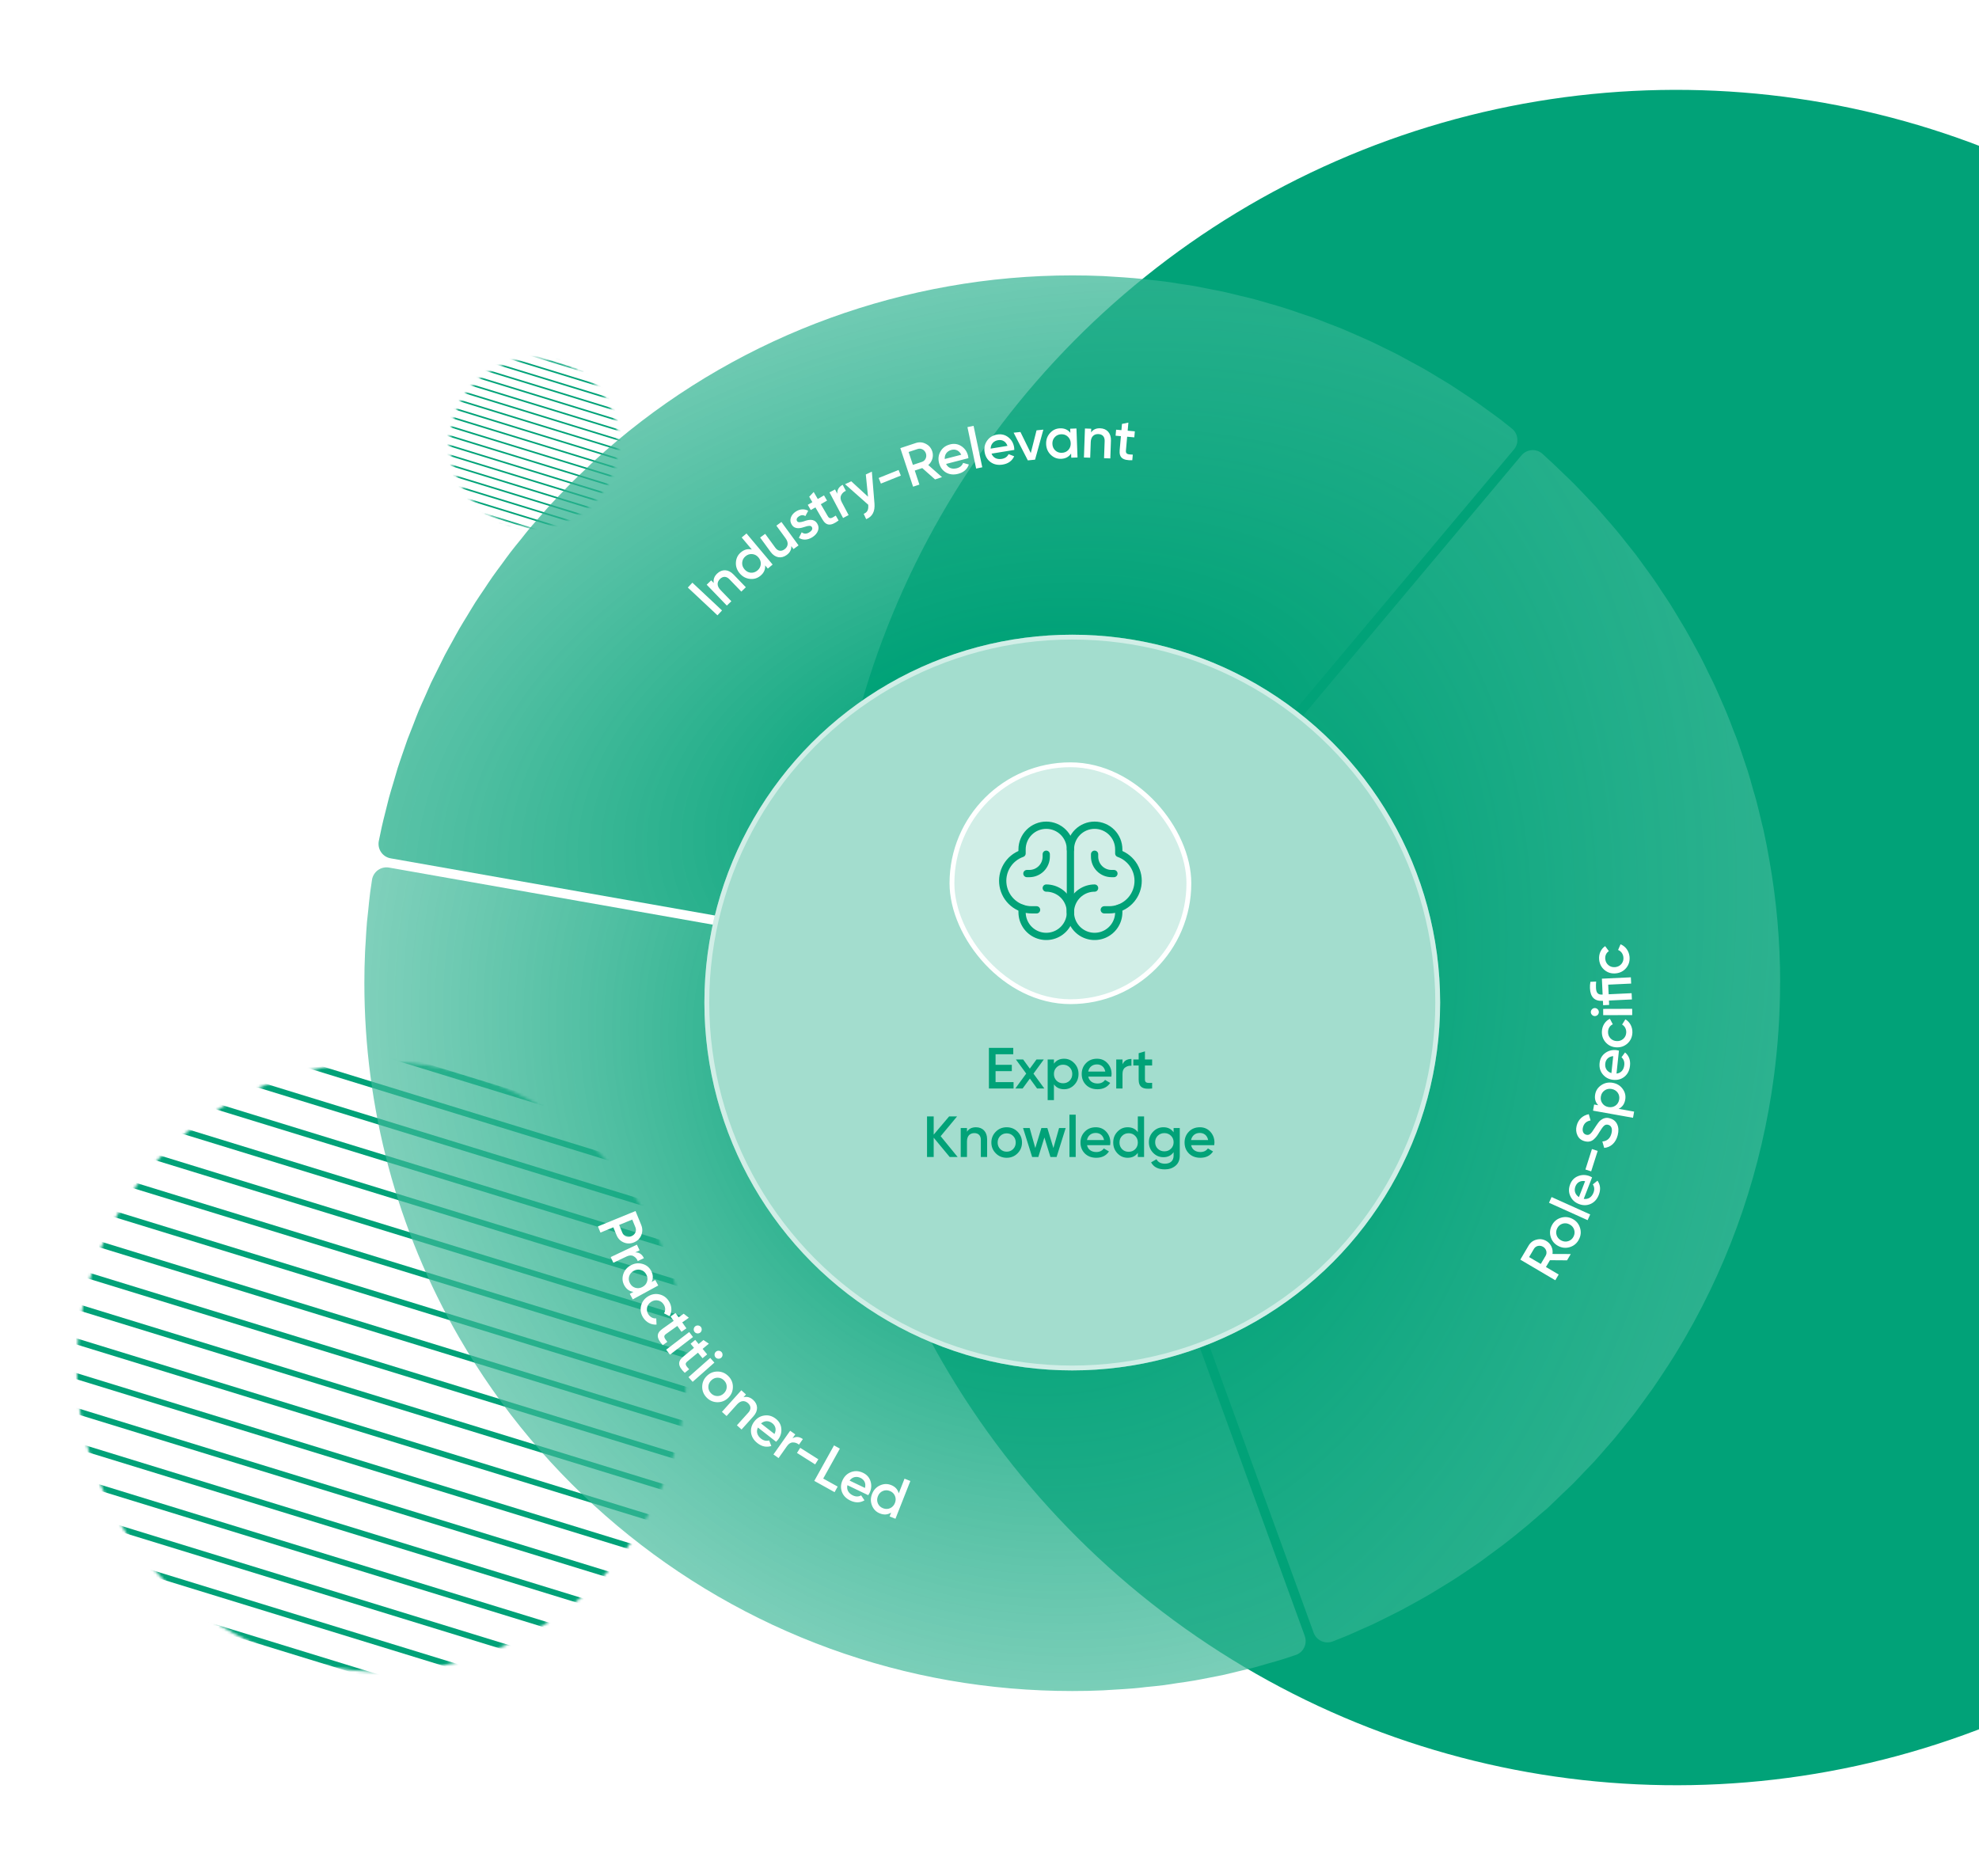 <?xml version="1.0" encoding="UTF-8"?> <svg xmlns="http://www.w3.org/2000/svg" width="693" height="657" viewBox="0 0 693 657" fill="none"><g clip-path="url(#clip0_3116_12687)"><mask id="mask0_3116_12687" style="mask-type:alpha" maskUnits="userSpaceOnUse" x="157" y="125" width="60" height="60"><circle cx="29.548" cy="29.548" r="29.263" transform="matrix(0.956 0.294 0.294 -0.956 150.094 174.686)" fill="#D9D9D9" stroke="#01A278" stroke-width="0.57"></circle></mask><g mask="url(#mask0_3116_12687)"><line y1="-0.285" x2="71.878" y2="-0.285" transform="matrix(0.956 0.294 0.294 -0.956 143.312 174.979)" stroke="#01A278" stroke-width="0.57"></line><line y1="-0.285" x2="71.878" y2="-0.285" transform="matrix(0.956 0.294 0.294 -0.956 143.789 173.439)" stroke="#01A278" stroke-width="0.57"></line><line y1="-0.285" x2="71.878" y2="-0.285" transform="matrix(0.956 0.294 0.294 -0.956 144.258 171.896)" stroke="#01A278" stroke-width="0.57"></line><line y1="-0.285" x2="71.878" y2="-0.285" transform="matrix(0.956 0.294 0.294 -0.956 145.203 168.822)" stroke="#01A278" stroke-width="0.57"></line><line y1="-0.285" x2="71.878" y2="-0.285" transform="matrix(0.956 0.294 0.294 -0.956 146.156 165.744)" stroke="#01A278" stroke-width="0.57"></line><line y1="-0.285" x2="71.878" y2="-0.285" transform="matrix(0.956 0.294 0.294 -0.956 147.102 162.662)" stroke="#01A278" stroke-width="0.57"></line><line y1="-0.285" x2="71.878" y2="-0.285" transform="matrix(0.956 0.294 0.294 -0.956 148.047 159.588)" stroke="#01A278" stroke-width="0.57"></line><line y1="-0.285" x2="71.878" y2="-0.285" transform="matrix(0.956 0.294 0.294 -0.956 148.992 156.51)" stroke="#01A278" stroke-width="0.57"></line><line y1="-0.285" x2="71.878" y2="-0.285" transform="matrix(0.956 0.294 0.294 -0.956 149.938 153.432)" stroke="#01A278" stroke-width="0.57"></line><line y1="-0.285" x2="71.878" y2="-0.285" transform="matrix(0.956 0.294 0.294 -0.956 150.883 150.354)" stroke="#01A278" stroke-width="0.57"></line><line y1="-0.285" x2="71.878" y2="-0.285" transform="matrix(0.956 0.294 0.294 -0.956 151.828 147.275)" stroke="#01A278" stroke-width="0.57"></line><line y1="-0.285" x2="71.878" y2="-0.285" transform="matrix(0.956 0.294 0.294 -0.956 152.773 144.197)" stroke="#01A278" stroke-width="0.57"></line><line y1="-0.285" x2="71.878" y2="-0.285" transform="matrix(0.956 0.294 0.294 -0.956 153.719 141.119)" stroke="#01A278" stroke-width="0.57"></line><line y1="-0.285" x2="71.878" y2="-0.285" transform="matrix(0.956 0.294 0.294 -0.956 154.664 138.041)" stroke="#01A278" stroke-width="0.57"></line><line y1="-0.285" x2="71.878" y2="-0.285" transform="matrix(0.956 0.294 0.294 -0.956 155.609 134.963)" stroke="#01A278" stroke-width="0.57"></line><line y1="-0.285" x2="71.878" y2="-0.285" transform="matrix(0.956 0.294 0.294 -0.956 156.555 131.885)" stroke="#01A278" stroke-width="0.57"></line><line y1="-0.285" x2="71.878" y2="-0.285" transform="matrix(0.956 0.294 0.294 -0.956 157.5 128.807)" stroke="#01A278" stroke-width="0.57"></line><line y1="-0.285" x2="71.878" y2="-0.285" transform="matrix(0.956 0.294 0.294 -0.956 158.445 125.729)" stroke="#01A278" stroke-width="0.57"></line><line y1="-0.285" x2="71.878" y2="-0.285" transform="matrix(0.956 0.294 0.294 -0.956 159.391 122.65)" stroke="#01A278" stroke-width="0.57"></line><line y1="-0.285" x2="71.878" y2="-0.285" transform="matrix(0.956 0.294 0.294 -0.956 160.336 119.572)" stroke="#01A278" stroke-width="0.57"></line><line y1="-0.285" x2="71.878" y2="-0.285" transform="matrix(0.956 0.294 0.294 -0.956 161.281 116.49)" stroke="#01A278" stroke-width="0.57"></line><line y1="-0.285" x2="71.878" y2="-0.285" transform="matrix(0.956 0.294 0.294 -0.956 161.758 114.951)" stroke="#01A278" stroke-width="0.57"></line><line y1="-0.285" x2="71.878" y2="-0.285" transform="matrix(0.956 0.294 0.294 -0.956 162.227 113.416)" stroke="#01A278" stroke-width="0.57"></line><line y1="-0.285" x2="71.878" y2="-0.285" transform="matrix(0.956 0.294 0.294 -0.956 162.703 111.877)" stroke="#01A278" stroke-width="0.57"></line><line y1="-0.285" x2="71.878" y2="-0.285" transform="matrix(0.956 0.294 0.294 -0.956 163.172 110.338)" stroke="#01A278" stroke-width="0.57"></line><line y1="-0.285" x2="71.878" y2="-0.285" transform="matrix(0.956 0.294 0.294 -0.956 163.648 108.799)" stroke="#01A278" stroke-width="0.57"></line><line y1="-0.285" x2="71.878" y2="-0.285" transform="matrix(0.956 0.294 0.294 -0.956 164.117 107.26)" stroke="#01A278" stroke-width="0.57"></line><line y1="-0.285" x2="71.878" y2="-0.285" transform="matrix(0.956 0.294 0.294 -0.956 164.594 105.721)" stroke="#01A278" stroke-width="0.57"></line></g><circle cx="586.966" cy="328.325" r="296.857" transform="rotate(6.361 586.966 328.325)" fill="#01A278"></circle><mask id="mask1_3116_12687" style="mask-type:alpha" maskUnits="userSpaceOnUse" x="26" y="371" width="215" height="215"><circle cx="106.749" cy="106.749" r="105.72" transform="matrix(0.956 0.294 0.294 -0.956 0.25 549.303)" fill="#D9D9D9" stroke="#01A278" stroke-width="2.06"></circle></mask><g mask="url(#mask1_3116_12687)"><line y1="-1.03" x2="259.674" y2="-1.03" transform="matrix(0.956 0.294 0.294 -0.956 -24.227 550.357)" stroke="#01A278" stroke-width="2.06"></line><line y1="-1.03" x2="259.674" y2="-1.03" transform="matrix(0.956 0.294 0.294 -0.956 -22.523 544.803)" stroke="#01A278" stroke-width="2.06"></line><line y1="-1.03" x2="259.674" y2="-1.03" transform="matrix(0.956 0.294 0.294 -0.956 -20.812 539.236)" stroke="#01A278" stroke-width="2.06"></line><line y1="-1.03" x2="259.674" y2="-1.03" transform="matrix(0.956 0.294 0.294 -0.956 -17.398 528.123)" stroke="#01A278" stroke-width="2.06"></line><line y1="-1.03" x2="259.674" y2="-1.03" transform="matrix(0.956 0.294 0.294 -0.956 -13.977 516.994)" stroke="#01A278" stroke-width="2.06"></line><line y1="-1.03" x2="259.674" y2="-1.03" transform="matrix(0.956 0.294 0.294 -0.956 -10.562 505.873)" stroke="#01A278" stroke-width="2.06"></line><line y1="-1.03" x2="259.674" y2="-1.03" transform="matrix(0.956 0.294 0.294 -0.956 -7.148 494.756)" stroke="#01A278" stroke-width="2.06"></line><line y1="-1.03" x2="259.674" y2="-1.03" transform="matrix(0.956 0.294 0.294 -0.956 -3.727 483.635)" stroke="#01A278" stroke-width="2.06"></line><line y1="-1.03" x2="259.674" y2="-1.03" transform="matrix(0.956 0.294 0.294 -0.956 -0.312 472.514)" stroke="#01A278" stroke-width="2.06"></line><line y1="-1.03" x2="259.674" y2="-1.03" transform="matrix(0.956 0.294 0.294 -0.956 3.102 461.396)" stroke="#01A278" stroke-width="2.06"></line><line y1="-1.03" x2="259.674" y2="-1.03" transform="matrix(0.956 0.294 0.294 -0.956 6.523 450.275)" stroke="#01A278" stroke-width="2.06"></line><line y1="-1.03" x2="259.674" y2="-1.03" transform="matrix(0.956 0.294 0.294 -0.956 9.938 439.158)" stroke="#01A278" stroke-width="2.06"></line><line y1="-1.03" x2="259.674" y2="-1.03" transform="matrix(0.956 0.294 0.294 -0.956 13.352 428.045)" stroke="#01A278" stroke-width="2.06"></line><line y1="-1.03" x2="259.674" y2="-1.03" transform="matrix(0.956 0.294 0.294 -0.956 16.766 416.912)" stroke="#01A278" stroke-width="2.06"></line><line y1="-1.03" x2="259.674" y2="-1.03" transform="matrix(0.956 0.294 0.294 -0.956 20.188 405.803)" stroke="#01A278" stroke-width="2.06"></line><line y1="-1.03" x2="259.674" y2="-1.03" transform="matrix(0.956 0.294 0.294 -0.956 23.602 394.678)" stroke="#01A278" stroke-width="2.06"></line><line y1="-1.03" x2="259.674" y2="-1.03" transform="matrix(0.956 0.294 0.294 -0.956 27.016 383.557)" stroke="#01A278" stroke-width="2.06"></line><line y1="-1.03" x2="259.674" y2="-1.03" transform="matrix(0.956 0.294 0.294 -0.956 30.43 372.439)" stroke="#01A278" stroke-width="2.06"></line><line y1="-1.03" x2="259.674" y2="-1.03" transform="matrix(0.956 0.294 0.294 -0.956 33.852 361.318)" stroke="#01A278" stroke-width="2.06"></line><line y1="-1.03" x2="259.674" y2="-1.03" transform="matrix(0.956 0.294 0.294 -0.956 37.266 350.189)" stroke="#01A278" stroke-width="2.06"></line><line y1="-1.03" x2="259.674" y2="-1.03" transform="matrix(0.956 0.294 0.294 -0.956 40.688 339.068)" stroke="#01A278" stroke-width="2.06"></line><line y1="-1.03" x2="259.674" y2="-1.03" transform="matrix(0.956 0.294 0.294 -0.956 42.391 333.506)" stroke="#01A278" stroke-width="2.06"></line><line y1="-1.03" x2="259.674" y2="-1.03" transform="matrix(0.956 0.294 0.294 -0.956 44.102 327.951)" stroke="#01A278" stroke-width="2.06"></line><line y1="-1.03" x2="259.674" y2="-1.03" transform="matrix(0.956 0.294 0.294 -0.956 45.812 322.389)" stroke="#01A278" stroke-width="2.06"></line><line y1="-1.03" x2="259.674" y2="-1.03" transform="matrix(0.956 0.294 0.294 -0.956 47.516 316.83)" stroke="#01A278" stroke-width="2.06"></line><line y1="-1.03" x2="259.674" y2="-1.03" transform="matrix(0.956 0.294 0.294 -0.956 49.219 311.275)" stroke="#01A278" stroke-width="2.06"></line><line y1="-1.03" x2="259.674" y2="-1.03" transform="matrix(0.956 0.294 0.294 -0.956 50.93 305.713)" stroke="#01A278" stroke-width="2.06"></line><line y1="-1.03" x2="259.674" y2="-1.03" transform="matrix(0.956 0.294 0.294 -0.956 52.641 300.158)" stroke="#01A278" stroke-width="2.06"></line></g><path d="M623.337 344.328C623.337 355.24 622.603 366.084 621.201 376.828C616.964 409.028 606.453 440.16 590.17 468.289C588.368 471.426 586.499 474.529 584.53 477.565C583.963 478.466 583.329 479.367 582.762 480.268C581.361 482.37 579.992 484.506 578.524 486.574C577.757 487.642 576.956 488.677 576.189 489.778C574.854 491.613 573.519 493.482 572.151 495.283C571.283 496.418 570.349 497.486 569.482 498.62C568.114 500.289 566.779 502.024 565.411 503.659C564.443 504.827 563.409 505.928 562.441 507.062C561.073 508.63 559.705 510.232 558.304 511.767C557.269 512.901 556.168 514.003 555.1 515.104C553.699 516.572 552.331 518.073 550.896 519.508C549.761 520.643 548.594 521.711 547.426 522.812C545.59 524.647 543.689 526.415 541.82 528.217C541.753 528.284 541.653 528.384 541.553 528.451C539.317 530.253 537.249 532.188 535.046 534.023C533.778 535.091 532.477 536.092 531.209 537.16C529.708 538.361 528.239 539.562 526.704 540.73C525.37 541.764 524.002 542.732 522.667 543.733C521.132 544.868 519.63 546.002 518.096 547.103C516.694 548.071 515.259 549.005 513.858 549.973C512.323 551.007 510.755 552.075 509.186 553.076C507.752 554.01 506.283 554.878 504.815 555.779C503.214 556.747 501.645 557.748 500.01 558.682C498.542 559.549 497.007 560.384 495.506 561.218C493.871 562.119 492.269 563.02 490.634 563.887C489.066 564.688 487.498 565.455 485.963 566.223C484.294 567.057 482.659 567.891 480.991 568.692C479.389 569.426 477.788 570.127 476.186 570.828C474.484 571.595 472.816 572.363 471.114 573.063C469.479 573.764 472.749 572.396 471.114 573.063L466.743 574.798C464.04 575.866 461.004 574.498 460.003 571.762L454.363 556.213L405.513 421.908L405.28 421.374L378.385 347.465C377.751 345.73 378.085 343.795 379.286 342.393L404.446 312.429L532.777 159.472C534.679 157.203 538.049 157.003 540.218 159.005L543.655 162.175C544.99 163.409 546.258 164.677 547.592 165.945C548.86 167.18 550.195 168.414 551.43 169.682C552.731 170.984 553.966 172.318 555.234 173.653C556.468 174.921 557.67 176.189 558.871 177.49C560.139 178.892 561.34 180.293 562.541 181.695C563.676 182.996 564.844 184.297 565.945 185.632C567.146 187.067 568.314 188.568 569.482 190.037C570.549 191.371 571.617 192.673 572.652 194.007C573.819 195.542 574.921 197.111 576.055 198.679C577.023 200.014 578.024 201.315 578.958 202.683C580.093 204.285 581.16 205.953 582.228 207.588C583.129 208.923 584.03 210.257 584.898 211.625C585.965 213.294 586.966 215.029 588.001 216.731C588.801 218.099 589.669 219.434 590.437 220.802C591.471 222.57 592.405 224.372 593.373 226.14C594.107 227.508 594.874 228.843 595.575 230.211C596.543 232.046 597.444 233.948 598.345 235.817C599.012 237.152 599.679 238.453 600.313 239.821C601.214 241.756 602.048 243.725 602.916 245.694C603.483 247.029 604.084 248.296 604.618 249.631C605.452 251.667 606.253 253.735 607.02 255.804C607.521 257.072 608.055 258.34 608.522 259.641C609.289 261.81 609.99 264.013 610.724 266.182C611.124 267.383 611.558 268.584 611.959 269.819C612.693 272.121 613.327 274.423 613.961 276.759C614.294 277.894 614.661 279.028 614.962 280.163C615.662 282.765 616.263 285.435 616.897 288.071C617.097 288.938 617.331 289.772 617.531 290.64C618.298 294.177 618.999 297.714 619.6 301.284C622.102 315.265 623.37 329.747 623.37 344.328H623.337Z" fill="url(#paint0_radial_3116_12687)" fill-opacity="0.9"></path><path data-figma-bg-blur-radius="63.8317" d="M529.408 150.065C531.677 151.867 532.01 155.204 530.142 157.406L456.099 245.63L376.718 340.26C375.55 341.662 373.681 342.329 371.879 342.029L136.805 300.586C133.935 300.086 132.066 297.316 132.667 294.447C132.967 292.878 133.301 291.343 133.635 289.809C134.002 288.107 134.436 286.405 134.869 284.703C135.303 282.901 135.737 281.133 136.204 279.364C136.671 277.629 137.205 275.961 137.706 274.259C138.206 272.524 138.707 270.756 139.24 269.021C139.774 267.352 140.375 265.65 140.942 263.982C141.543 262.28 142.11 260.579 142.711 258.877C143.345 257.208 144.012 255.54 144.679 253.872C145.313 252.203 145.947 250.535 146.615 248.9C147.315 247.231 148.083 245.563 148.817 243.928C149.518 242.326 150.218 240.691 150.952 239.09C151.753 237.455 152.588 235.82 153.388 234.185C154.156 232.616 154.923 231.048 155.724 229.48C156.558 227.878 157.493 226.277 158.36 224.675C159.194 223.14 160.028 221.605 160.896 220.104C161.83 218.502 162.798 216.934 163.766 215.365C164.667 213.897 165.534 212.396 166.468 210.928C167.469 209.359 168.537 207.824 169.572 206.289C170.539 204.855 171.44 203.42 172.441 202.018C173.509 200.483 174.677 198.949 175.811 197.414C176.779 196.079 177.747 194.711 178.781 193.376C179.982 191.808 181.217 190.306 182.451 188.805C183.453 187.537 184.454 186.236 185.521 184.968C186.823 183.433 188.191 181.898 189.525 180.396C190.56 179.228 191.561 178.027 192.629 176.859C194.063 175.291 195.565 173.789 197.033 172.255C198.068 171.187 199.035 170.086 200.103 169.051C201.738 167.416 203.44 165.815 205.141 164.213C206.076 163.345 206.977 162.411 207.911 161.544C210.58 159.108 213.283 156.705 216.086 154.369C260.565 117.031 317.156 96.443 375.483 96.443C379.087 96.443 382.724 96.51 386.327 96.677C387.562 96.744 388.797 96.844 390.031 96.91C392.4 97.077 394.769 97.177 397.138 97.411C398.607 97.511 400.075 97.711 401.543 97.878C403.645 98.112 405.747 98.312 407.849 98.579C409.451 98.779 411.019 99.046 412.621 99.313C414.59 99.613 416.558 99.88 418.494 100.214C420.129 100.514 421.764 100.848 423.365 101.182C425.267 101.549 427.169 101.882 429.038 102.316C430.706 102.683 432.341 103.117 434.01 103.517C435.812 103.951 437.647 104.351 439.482 104.852C441.15 105.286 442.785 105.82 444.454 106.287C446.222 106.787 448.024 107.288 449.759 107.855C451.428 108.356 453.096 108.956 454.731 109.523C456.466 110.091 458.201 110.658 459.936 111.259C461.571 111.859 463.206 112.527 464.841 113.161C466.543 113.828 468.245 114.428 469.913 115.129C471.548 115.797 473.15 116.531 474.785 117.231C476.42 117.965 478.088 118.666 479.757 119.434C481.358 120.168 482.927 120.969 484.495 121.736C486.13 122.537 487.765 123.304 489.4 124.138C490.968 124.973 492.503 125.84 494.038 126.674C495.64 127.542 497.241 128.376 498.81 129.277C500.344 130.145 501.846 131.079 503.381 132.013C504.916 132.947 506.484 133.848 508.019 134.816C509.521 135.784 510.955 136.751 512.457 137.752C513.958 138.753 515.493 139.721 516.995 140.789C518.43 141.79 519.864 142.858 521.299 143.892C522.767 144.96 524.269 146.028 525.704 147.129C524.336 146.028 527.105 148.196 525.704 147.129C525.704 147.129 527.506 148.564 529.408 150.065Z" fill="url(#paint1_radial_3116_12687)" fill-opacity="0.9"></path><path data-figma-bg-blur-radius="63.8317" d="M456.898 572.933C457.9 575.669 456.431 578.672 453.695 579.573C451.86 580.173 450.058 580.774 449.357 581.008C447.722 581.541 450.959 580.507 449.357 581.008C447.556 581.575 445.754 582.075 443.952 582.576C442.317 583.043 440.715 583.544 439.08 583.977C437.245 584.444 435.41 584.878 433.541 585.312C431.94 585.712 430.338 586.113 428.703 586.48C426.801 586.88 424.899 587.214 422.997 587.614C421.395 587.915 419.827 588.248 418.225 588.515C416.257 588.849 414.255 589.149 412.253 589.416C410.718 589.65 409.216 589.917 407.648 590.117C405.579 590.384 403.477 590.584 401.375 590.784C399.907 590.951 398.472 591.151 397.004 591.251C394.668 591.452 392.366 591.585 390.03 591.719C388.762 591.785 387.527 591.885 386.259 591.952C382.689 592.119 379.085 592.186 375.482 592.186C346.285 592.186 317.756 587.181 290.661 577.337C236.005 557.483 189.858 518.744 160.728 468.292C139.039 430.787 127.594 387.943 127.594 344.331C127.594 340.761 127.66 337.191 127.827 333.62C127.861 332.486 127.961 331.351 128.028 330.183C128.161 327.781 128.294 325.378 128.495 322.976C128.628 321.608 128.795 320.273 128.928 318.939C129.129 316.77 129.362 314.601 129.629 312.465C129.829 310.997 130.063 309.562 130.263 308.127C130.697 305.258 133.4 303.322 136.236 303.823L371.311 345.266C373.112 345.599 374.614 346.834 375.248 348.569L456.898 572.899V572.933Z" fill="url(#paint2_radial_3116_12687)" fill-opacity="0.9"></path><path d="M550.046 439.155L548.745 441.36L542.755 441.317L541.351 443.697L545.813 446.33L544.626 448.342L532.377 441.115L535.268 436.215C535.918 435.113 536.85 434.412 538.064 434.114C539.271 433.788 540.425 433.95 541.528 434.601C543.085 435.52 543.924 437.336 543.645 439.129L550.046 439.155ZM537.157 437.33L535.454 440.217L539.548 442.633L541.252 439.746C541.882 438.679 541.478 437.284 540.34 436.613C539.203 435.942 537.787 436.263 537.157 437.33ZM552.93 433.993C552.263 435.318 551.233 436.233 549.842 436.692C548.45 437.151 547.087 437.056 545.745 436.379C544.402 435.703 543.515 434.664 543.056 433.273C542.596 431.881 542.719 430.509 543.386 429.185C544.063 427.842 545.083 426.946 546.475 426.486C547.866 426.027 549.229 426.122 550.572 426.799C551.914 427.475 552.802 428.514 553.261 429.906C553.72 431.297 553.607 432.651 552.93 433.993ZM549.194 434.636C550.012 434.366 550.623 433.832 551.025 433.034C551.427 432.235 551.493 431.427 551.223 430.608C550.953 429.789 550.401 429.17 549.584 428.758C548.768 428.347 547.941 428.272 547.123 428.542C546.304 428.812 545.694 429.346 545.291 430.145C544.889 430.943 544.823 431.752 545.093 432.57C545.363 433.389 545.916 434.008 546.732 434.42C547.549 434.831 548.375 434.906 549.194 434.636ZM556.85 425.291L555.949 427.292L542.426 421.199L543.328 419.198L556.85 425.291ZM557.508 412.294L554.59 419.836C556.148 420.09 557.391 419.241 557.999 417.669C558.417 416.589 558.334 415.62 557.77 414.77L559.408 413.464C560.432 414.928 560.579 416.575 559.868 418.413C559.274 419.948 558.316 421.016 557.021 421.604C555.707 422.185 554.33 422.197 552.89 421.64C551.469 421.09 550.477 420.162 549.889 418.867C549.282 417.564 549.277 416.168 549.842 414.709C550.377 413.326 551.309 412.38 552.62 411.863C553.931 411.346 555.301 411.353 556.684 411.888C556.893 411.969 557.17 412.098 557.508 412.294ZM552.915 419.21L555.07 413.638C553.426 413.329 552.212 414.101 551.691 415.447C551.105 416.963 551.585 418.368 552.915 419.21ZM559.473 403.036L557.19 410.198L555.177 409.557L557.46 402.394L559.473 403.036ZM566.489 397.529C565.815 400.188 564.046 401.793 561.754 401.988L561.105 399.749C562.801 399.592 563.859 398.644 564.298 396.911C564.732 395.197 564.218 394.166 563.134 393.891C562.563 393.747 562.09 393.878 561.68 394.256C561.269 394.634 560.725 395.377 560.076 396.449C559.348 397.669 558.927 398.254 558.082 399.025C557.227 399.752 556.207 399.975 554.966 399.661C553.745 399.351 552.889 398.674 552.4 397.627C551.891 396.576 551.801 395.442 552.11 394.221C552.669 392.015 554.245 390.591 556.361 390.184L556.979 392.374C555.555 392.621 554.66 393.421 554.316 394.78C553.981 396.1 554.437 397.116 555.48 397.381C556.505 397.64 557.147 397.09 558.331 395.148C558.643 394.661 558.856 394.316 559.014 394.105C559.158 393.869 559.38 393.569 559.667 393.181C559.96 392.773 560.241 392.488 560.473 392.316C561.229 391.732 562.374 391.184 563.669 391.616C564.91 391.931 565.799 392.638 566.299 393.729C566.803 394.8 566.858 396.071 566.489 397.529ZM558.592 383.24C558.838 381.86 559.565 380.792 560.759 379.994C561.954 379.195 563.28 378.936 564.74 379.197C566.22 379.461 567.375 380.162 568.22 381.324C569.066 382.485 569.359 383.735 569.113 385.115C568.842 386.635 568.075 387.695 566.809 388.316L572.23 389.282L571.845 391.442L557.843 388.947L558.228 386.786L559.668 387.043C558.674 386.02 558.321 384.76 558.592 383.24ZM565.689 387.188C566.396 386.695 566.832 385.988 566.992 385.088C567.153 384.188 566.988 383.374 566.495 382.667C565.982 381.956 565.275 381.521 564.355 381.357C563.435 381.193 562.621 381.358 561.914 381.851C561.187 382.34 560.752 383.047 560.591 383.947C560.431 384.847 560.596 385.661 561.109 386.371C561.602 387.078 562.308 387.514 563.229 387.678C564.149 387.842 564.962 387.677 565.689 387.188ZM566.915 367.924L566.061 375.965C567.631 375.805 568.61 374.662 568.788 372.985C568.911 371.834 568.579 370.92 567.813 370.246L569.054 368.559C570.424 369.706 570.995 371.258 570.786 373.218C570.612 374.855 569.966 376.134 568.868 377.039C567.751 377.942 566.424 378.312 564.889 378.149C563.373 377.988 562.175 377.35 561.269 376.252C560.344 375.153 559.977 373.806 560.142 372.251C560.299 370.776 560.953 369.619 562.084 368.779C563.215 367.939 564.54 367.589 566.015 367.746C566.237 367.77 566.538 367.822 566.915 367.924ZM564.281 375.796L564.912 369.856C563.243 369.985 562.272 371.047 562.12 372.481C561.948 374.097 562.777 375.33 564.281 375.796ZM571.624 361.636C571.561 363.159 571 364.416 569.922 365.409C568.844 366.38 567.564 366.836 566.062 366.773C564.54 366.71 563.302 366.15 562.329 365.092C561.337 364.014 560.883 362.714 560.946 361.191C561.028 359.222 562.116 357.519 563.754 356.773L564.771 358.707C563.777 359.133 563.148 360.083 563.097 361.301C563.06 362.194 563.333 362.958 563.917 363.593C564.502 364.207 565.24 364.542 566.153 364.581C567.067 364.619 567.831 364.345 568.464 363.782C569.099 363.198 569.434 362.46 569.472 361.567C569.522 360.369 568.955 359.329 568.021 358.802L569.176 356.959C570.763 357.899 571.706 359.667 571.624 361.636ZM559.464 353.44C560.014 353.987 560.017 354.841 559.47 355.411C558.903 355.962 558.049 355.964 557.499 355.418C556.928 354.871 556.926 353.977 557.493 353.426C558.039 352.876 558.893 352.873 559.464 353.44ZM571.552 353.28L571.559 355.474L561.4 355.507L561.393 353.312L571.552 353.28ZM561.203 348.287L560.943 342.726L571.09 342.25L571.193 344.442L563.156 344.819L563.314 348.188L571.351 347.811L571.454 350.003L563.417 350.38L563.489 351.922L561.378 352.021L561.306 350.479L561.103 350.488C558.363 350.617 556.912 349.159 556.768 346.095C556.735 345.384 556.781 344.63 556.926 343.83L558.936 343.735C558.867 344.451 558.842 345.204 558.879 345.996C558.955 347.619 559.519 348.366 561 348.296L561.203 348.287ZM570.613 334.928C570.783 336.442 570.422 337.771 569.509 338.917C568.593 340.043 567.398 340.689 565.904 340.857C564.39 341.028 563.081 340.665 561.958 339.769C560.812 338.856 560.164 337.641 559.993 336.127C559.772 334.168 560.585 332.318 562.089 331.33L563.391 333.085C562.475 333.659 561.998 334.694 562.135 335.905C562.235 336.794 562.623 337.506 563.297 338.044C563.968 338.561 564.75 338.779 565.658 338.677C566.567 338.574 567.279 338.187 567.819 337.533C568.356 336.859 568.575 336.078 568.475 335.19C568.34 333.999 567.621 333.057 566.617 332.68L567.475 330.682C569.188 331.367 570.391 332.97 570.613 334.928Z" fill="white"></path><path d="M251.24 215.479L240.862 205.754L242.46 204.049L252.838 213.774L251.24 215.479ZM251.129 200.861C252.811 199.239 255.037 199.293 256.843 201.164L261.174 205.653L259.595 207.176L255.419 202.849C254.361 201.752 253.154 201.759 252.145 202.733C251.034 203.805 250.951 205.212 252.319 206.63L256.1 210.548L254.521 212.072L247.467 204.761L249.046 203.238L249.949 204.174C249.712 202.962 250.091 201.863 251.129 200.861ZM263.267 192.441L259.726 188.225L261.406 186.814L270.554 197.704L268.873 199.115L267.932 197.995C268.039 199.418 267.503 200.611 266.321 201.605C265.247 202.506 264.018 202.875 262.589 202.722C261.161 202.569 259.964 201.903 259.01 200.767C258.043 199.616 257.606 198.338 257.702 196.904C257.798 195.47 258.373 194.323 259.447 193.421C260.629 192.428 261.897 192.106 263.267 192.441ZM262.893 200.557C263.752 200.631 264.539 200.368 265.239 199.78C265.939 199.192 266.334 198.462 266.409 197.603C266.471 196.729 266.207 195.942 265.606 195.226C265.005 194.51 264.275 194.115 263.416 194.041C262.545 193.95 261.757 194.214 261.057 194.802C260.357 195.39 259.962 196.12 259.9 196.994C259.826 197.853 260.089 198.64 260.69 199.356C261.291 200.071 262.021 200.466 262.893 200.557ZM275.08 188.48L271.868 184.083L273.64 182.789L279.632 190.993L277.86 192.287L277.093 191.237C277.162 192.469 276.637 193.507 275.472 194.358C273.585 195.736 271.387 195.378 269.853 193.278L266.175 188.241L267.947 186.947L271.494 191.804C272.392 193.034 273.589 193.192 274.721 192.365C275.968 191.454 276.242 190.072 275.08 188.48ZM279.121 182.507C279.484 183.071 280.389 182.899 281.442 182.582C282.944 182.025 285.004 181.47 286.148 183.319C286.676 184.139 286.77 184.997 286.435 185.865C286.101 186.734 285.47 187.479 284.513 188.096C282.823 189.186 281.092 189.238 279.742 188.344L280.735 186.398C281.554 187.03 282.45 187.033 283.423 186.405C284.397 185.778 284.666 185.145 284.258 184.513C283.906 183.967 282.98 184.105 281.931 184.466C280.441 184.968 278.386 185.567 277.265 183.752C276.758 182.967 276.641 182.148 276.93 181.284C277.22 180.421 277.817 179.697 278.705 179.125C280.122 178.211 281.696 178.139 283.009 178.864L282.017 180.737C281.308 180.275 280.552 180.303 279.784 180.798C279.084 181.25 278.736 181.909 279.121 182.507ZM288.546 173.48L289.61 175.306L287.433 176.574L289.887 180.788C290.541 181.912 291.269 181.465 292.667 180.556L293.659 182.259C290.967 184.297 289.33 184.192 287.991 181.892L285.537 177.679L283.921 178.62L282.858 176.794L284.473 175.853L283.369 173.957L284.938 172.29L286.369 174.748L288.546 173.48ZM292.409 171.402L293.208 172.91C293.103 171.54 293.742 170.489 295.089 169.775L296.201 171.876C295.437 172.212 294.885 172.734 294.548 173.442C294.2 174.132 294.283 174.939 294.768 175.854L297.165 180.379L295.226 181.406L290.47 172.429L292.409 171.402ZM303.961 173.94L303.188 166.158L305.304 165.167L306.218 176.316C306.446 179.103 305.49 180.941 303.314 181.804L302.444 179.945C303.729 179.433 304.144 178.498 304.046 176.996L304.052 176.769L295.92 169.561L298.092 168.545L303.961 173.94ZM315.45 166.545L308.473 169.344L307.687 167.383L314.664 164.584L315.45 166.545ZM329.865 167.088L327.435 167.892L322.953 163.917L320.33 164.785L321.956 169.704L319.738 170.437L315.272 156.934L320.674 155.148C321.889 154.746 323.052 154.832 324.162 155.406C325.285 155.955 326.047 156.837 326.449 158.053C327.017 159.769 326.454 161.689 325.063 162.855L329.865 167.088ZM321.363 157.231L318.18 158.284L319.673 162.798L322.855 161.745C324.032 161.356 324.646 160.04 324.231 158.786C323.816 157.532 322.539 156.842 321.363 157.231ZM339.12 160.446L331.291 162.47C331.993 163.884 333.406 164.4 335.039 163.978C336.16 163.688 336.899 163.056 337.261 162.102L339.276 162.672C338.684 164.357 337.431 165.437 335.523 165.93C333.929 166.342 332.504 166.186 331.271 165.476C330.033 164.747 329.221 163.635 328.835 162.14C328.453 160.665 328.629 159.318 329.339 158.085C330.044 156.833 331.175 156.016 332.69 155.624C334.126 155.253 335.438 155.459 336.622 156.223C337.806 156.987 338.599 158.104 338.97 159.54C339.026 159.757 339.083 160.057 339.12 160.446ZM330.824 160.744L336.607 159.249C335.9 157.732 334.565 157.196 333.169 157.557C331.595 157.964 330.733 159.173 330.824 160.744ZM343.969 163.639L341.822 164.089L338.775 149.574L340.923 149.123L343.969 163.639ZM355.189 157.556L347.209 158.864C347.779 160.335 349.14 160.977 350.805 160.704C351.947 160.517 352.741 159.955 353.187 159.037L355.143 159.787C354.4 161.412 353.055 162.374 351.11 162.693C349.486 162.959 348.08 162.674 346.917 161.856C345.75 161.018 345.042 159.837 344.792 158.313C344.545 156.81 344.843 155.484 345.661 154.321C346.476 153.137 347.677 152.426 349.221 152.172C350.684 151.933 351.973 152.257 353.083 153.125C354.193 153.993 354.881 155.177 355.121 156.641C355.157 156.861 355.186 157.165 355.189 157.556ZM346.899 157.103L352.794 156.137C352.227 154.562 350.946 153.907 349.523 154.141C347.919 154.404 346.95 155.53 346.899 157.103ZM360.953 158.671L362.974 150.702L365.359 150.457L362.456 160.967L359.929 161.227L354.95 151.526L357.335 151.281L360.953 158.671ZM374.807 151.571L374.754 150.13L376.947 150.049L377.319 160.201L375.126 160.282L375.072 158.82C374.282 160.008 373.126 160.619 371.582 160.676C370.181 160.727 368.985 160.263 367.952 159.264C366.92 158.265 366.385 157.003 366.331 155.521C366.276 154.019 366.717 152.742 367.674 151.67C368.631 150.598 369.79 150.047 371.191 149.996C372.734 149.939 373.933 150.465 374.807 151.571ZM369.523 157.742C370.155 158.329 370.937 158.605 371.851 158.572C372.765 158.539 373.525 158.206 374.112 157.574C374.698 156.922 374.974 156.14 374.94 155.206C374.906 154.272 374.573 153.511 373.942 152.925C373.309 152.317 372.527 152.041 371.613 152.075C370.699 152.108 369.939 152.441 369.353 153.093C368.766 153.724 368.49 154.507 368.524 155.441C368.558 156.375 368.891 157.135 369.523 157.742ZM385.273 149.982C387.609 150.064 389.116 151.702 389.025 154.301L388.806 160.535L386.613 160.458L386.824 154.448C386.878 152.925 386.034 152.062 384.633 152.013C383.09 151.958 382.021 152.876 381.952 154.846L381.761 160.288L379.568 160.211L379.924 150.058L382.117 150.135L382.071 151.435C382.778 150.423 383.832 149.931 385.273 149.982ZM397.394 151.052L397.209 153.157L394.699 152.936L394.271 157.794C394.157 159.089 395.009 159.143 396.676 159.209L396.503 161.172C393.128 161.283 391.852 160.252 392.085 157.601L392.513 152.744L390.651 152.58L390.836 150.475L392.698 150.639L392.891 148.453L395.134 147.998L394.884 150.831L397.394 151.052Z" fill="white"></path><path d="M222.544 424.094L224.529 428.946C225.036 430.187 225.046 431.39 224.557 432.556C224.075 433.741 223.21 434.578 221.988 435.078C220.766 435.578 219.581 435.579 218.389 435.079C217.223 434.59 216.386 433.725 215.878 432.484L214.778 429.795L210.265 431.641L209.38 429.478L222.544 424.094ZM216.809 428.964L217.909 431.653C218.432 432.932 219.768 433.461 221.103 432.915C222.439 432.369 223.021 431.055 222.498 429.776L221.398 427.087L216.809 428.964ZM223.97 437.851L222.428 438.583C223.802 438.538 224.824 439.223 225.477 440.6L223.329 441.619C223.027 440.84 222.53 440.266 221.838 439.898C221.164 439.52 220.354 439.567 219.418 440.011L214.792 442.207L213.852 440.224L223.029 435.869L223.97 437.851ZM228.19 448.936L229.457 448.246L230.506 450.174L221.583 455.03L220.534 453.103L221.819 452.403C220.404 452.225 219.341 451.462 218.602 450.106C217.932 448.874 217.815 447.597 218.249 446.227C218.683 444.857 219.575 443.817 220.877 443.108C222.198 442.389 223.538 442.215 224.924 442.594C226.31 442.973 227.319 443.766 227.989 444.997C228.727 446.353 228.791 447.66 228.19 448.936ZM220.311 446.955C220.067 447.782 220.169 448.606 220.606 449.409C221.043 450.212 221.679 450.744 222.506 450.988C223.351 451.223 224.175 451.121 224.996 450.674C225.816 450.228 226.349 449.591 226.593 448.764C226.855 447.928 226.753 447.104 226.316 446.301C225.879 445.498 225.242 444.965 224.398 444.731C223.571 444.487 222.747 444.588 221.926 445.035C221.105 445.482 220.573 446.119 220.311 446.955ZM225.223 461.42C224.407 460.133 224.15 458.78 224.47 457.35C224.801 455.937 225.592 454.833 226.862 454.028C228.149 453.211 229.484 452.965 230.886 453.279C232.316 453.599 233.431 454.408 234.247 455.694C235.303 457.358 235.382 459.378 234.462 460.924L232.523 459.917C233.096 458.999 233.071 457.86 232.418 456.831C231.939 456.076 231.279 455.605 230.438 455.416C229.607 455.245 228.809 455.391 228.037 455.881C227.265 456.37 226.794 457.031 226.595 457.855C226.407 458.696 226.552 459.494 227.031 460.249C227.673 461.261 228.732 461.792 229.8 461.692L229.903 463.865C228.062 463.998 226.279 463.084 225.223 461.42ZM240.364 465.165L238.642 466.39L237.181 464.337L233.208 467.165C232.149 467.919 232.66 468.602 233.693 469.913L232.087 471.055C229.812 468.56 229.768 466.921 231.936 465.377L235.909 462.55L234.825 461.027L236.546 459.801L237.63 461.324L239.418 460.052L241.22 461.463L238.903 463.112L240.364 465.165ZM244.134 466.944C243.365 466.842 242.846 466.165 242.936 465.379C243.054 464.598 243.732 464.079 244.501 464.181C245.286 464.271 245.829 464.981 245.711 465.762C245.609 466.531 244.932 467.05 244.134 466.944ZM234.611 474.391L233.276 472.649L241.342 466.472L242.676 468.215L234.611 474.391ZM247.64 474.302L246.009 475.646L244.407 473.701L240.643 476.801C239.64 477.628 240.198 478.274 241.32 479.508L239.799 480.761C237.354 478.432 237.194 476.8 239.248 475.107L243.012 472.007L241.824 470.564L243.455 469.221L244.643 470.664L246.337 469.269L248.234 470.549L246.038 472.358L247.64 474.302ZM251.526 475.81C250.751 475.762 250.186 475.123 250.22 474.334C250.283 473.546 250.922 472.98 251.696 473.028C252.486 473.062 253.078 473.732 253.015 474.519C252.968 475.294 252.329 475.859 251.526 475.81ZM242.551 483.911L241.097 482.267L248.707 475.536L250.161 477.18L242.551 483.911ZM247.436 489.4C246.402 488.336 245.874 487.064 245.895 485.599C245.915 484.134 246.451 482.877 247.529 481.829C248.607 480.781 249.878 480.282 251.343 480.303C252.809 480.323 254.065 480.887 255.099 481.951C256.147 483.029 256.661 484.286 256.64 485.751C256.619 487.216 256.084 488.473 255.006 489.521C253.928 490.569 252.657 491.069 251.191 491.048C249.726 491.027 248.484 490.478 247.436 489.4ZM248.049 485.658C248.037 486.52 248.342 487.272 248.966 487.913C249.589 488.554 250.331 488.88 251.193 488.893C252.055 488.905 252.821 488.585 253.477 487.948C254.132 487.311 254.473 486.554 254.486 485.692C254.498 484.83 254.192 484.079 253.569 483.438C252.946 482.797 252.204 482.47 251.342 482.458C250.48 482.446 249.714 482.765 249.058 483.402C248.403 484.04 248.061 484.796 248.049 485.658ZM263.747 490.242C265.484 491.805 265.588 494.029 263.849 495.963L259.679 500.601L258.047 499.134L262.068 494.662C263.087 493.529 262.994 492.325 261.952 491.388C260.804 490.355 259.395 490.373 258.077 491.838L254.436 495.887L252.804 494.42L259.597 486.866L261.228 488.333L260.359 489.3C261.55 488.978 262.674 489.278 263.747 490.242ZM271.774 504.893L265.404 499.911C264.709 501.328 265.16 502.763 266.488 503.802C267.4 504.516 268.352 504.718 269.329 504.425L270.102 506.371C268.405 506.926 266.786 506.588 265.233 505.374C263.937 504.36 263.193 503.134 263.006 501.724C262.832 500.298 263.22 498.977 264.172 497.761C265.11 496.56 266.286 495.881 267.696 495.694C269.119 495.491 270.456 495.892 271.689 496.856C272.857 497.769 273.492 498.936 273.606 500.341C273.72 501.745 273.315 503.054 272.402 504.222C272.264 504.398 272.06 504.626 271.774 504.893ZM266.49 498.49L271.195 502.17C271.969 500.686 271.582 499.3 270.446 498.411C269.166 497.41 267.681 497.462 266.49 498.49ZM278.488 502.305L277.505 503.7C278.679 502.987 279.906 503.08 281.151 503.958L279.782 505.901C279.136 505.372 278.421 505.116 277.637 505.135C276.865 505.138 276.182 505.577 275.585 506.424L272.636 510.609L270.842 509.344L276.695 501.041L278.488 502.305ZM285.44 512.824L279.084 508.809L280.212 507.023L286.568 511.037L285.44 512.824ZM294.097 507.303L288.274 517.781L293.335 520.594L292.25 522.548L285.146 518.6L292.055 506.168L294.097 507.303ZM304.038 523.608L296.748 520.109C296.373 521.641 297.121 522.947 298.641 523.677C299.685 524.178 300.657 524.171 301.549 523.675L302.722 525.41C301.183 526.317 299.529 526.334 297.752 525.481C296.269 524.769 295.28 523.731 294.795 522.394C294.318 521.038 294.414 519.665 295.083 518.273C295.742 516.899 296.745 515.983 298.082 515.498C299.428 514.995 300.82 515.099 302.231 515.776C303.568 516.418 304.438 517.422 304.851 518.769C305.263 520.117 305.149 521.482 304.507 522.819C304.41 523.02 304.26 523.286 304.038 523.608ZM297.503 518.488L302.889 521.073C303.326 519.457 302.651 518.187 301.351 517.563C299.885 516.859 298.446 517.228 297.503 518.488ZM314.722 522.949L316.743 517.827L318.784 518.632L313.565 531.862L311.524 531.057L312.061 529.696C310.861 530.468 309.556 530.565 308.119 529.998C306.815 529.483 305.905 528.578 305.36 527.249C304.814 525.92 304.83 524.55 305.374 523.171C305.926 521.772 306.842 520.779 308.148 520.18C309.454 519.582 310.737 519.542 312.041 520.056C313.478 520.623 314.365 521.585 314.722 522.949ZM307.408 526.485C307.752 527.276 308.358 527.842 309.209 528.178C310.059 528.513 310.889 528.513 311.68 528.17C312.478 527.808 313.045 527.201 313.388 526.332C313.731 525.462 313.731 524.632 313.387 523.842C313.051 523.032 312.445 522.465 311.595 522.13C310.744 521.794 309.914 521.794 309.116 522.157C308.325 522.5 307.758 523.106 307.415 523.976C307.072 524.845 307.073 525.675 307.408 526.485Z" fill="white"></path><g filter="url(#filter2_d_3116_12687)" data-figma-bg-blur-radius="63.8317"><circle cx="375.483" cy="344.313" r="128.819" fill="#A3DDCE"></circle><circle cx="375.483" cy="344.313" r="127.972" stroke="white" stroke-opacity="0.5" stroke-width="1.693"></circle></g><path d="M348.626 375.107V378.947H354.925V381.182H346.29V366.959H354.823V369.194H348.626V372.892H354.315V375.107H348.626ZM361.899 375.98L365.699 381.182H363.159L360.64 377.707L358.1 381.182H355.54L359.36 375.96L355.743 371.023H358.283L360.619 374.233L362.956 371.023H365.516L361.899 375.98ZM372.618 370.759C374.02 370.759 375.198 371.287 376.194 372.323C377.189 373.359 377.677 374.619 377.677 376.102C377.677 377.606 377.189 378.865 376.194 379.902C375.198 380.938 374.02 381.446 372.618 381.446C371.074 381.446 369.895 380.877 369.062 379.739V385.245H366.868V371.023H369.062V372.486C369.895 371.328 371.074 370.759 372.618 370.759ZM369.976 378.439C370.586 379.048 371.358 379.353 372.272 379.353C373.187 379.353 373.959 379.048 374.568 378.439C375.178 377.809 375.483 377.037 375.483 376.102C375.483 375.168 375.178 374.396 374.568 373.786C373.959 373.156 373.187 372.851 372.272 372.851C371.358 372.851 370.586 373.156 369.976 373.786C369.367 374.396 369.062 375.168 369.062 376.102C369.062 377.037 369.367 377.809 369.976 378.439ZM389.174 377.037H381.088C381.413 378.581 382.652 379.434 384.339 379.434C385.497 379.434 386.37 379.008 386.96 378.175L388.768 379.231C387.772 380.714 386.289 381.446 384.318 381.446C382.673 381.446 381.332 380.938 380.316 379.942C379.3 378.926 378.792 377.646 378.792 376.102C378.792 374.578 379.3 373.319 380.295 372.303C381.291 371.267 382.591 370.759 384.156 370.759C385.639 370.759 386.858 371.287 387.813 372.323C388.768 373.359 389.256 374.639 389.256 376.123C389.256 376.346 389.235 376.651 389.174 377.037ZM381.068 375.249H387.041C386.736 373.603 385.578 372.75 384.136 372.75C382.51 372.75 381.372 373.705 381.068 375.249ZM393.076 371.023V372.729C393.625 371.47 394.681 370.84 396.205 370.84V373.217C395.372 373.156 394.64 373.359 394.011 373.827C393.381 374.274 393.076 375.025 393.076 376.062V381.182H390.882V371.023H393.076ZM403.448 371.023V373.136H400.929V378.012C400.929 379.312 401.782 379.292 403.448 379.211V381.182C400.096 381.588 398.734 380.674 398.734 378.012V373.136H396.865V371.023H398.734V368.828L400.929 368.178V371.023H403.448ZM329.398 397.888L335.351 405.182H332.568L326.96 398.416V405.182H324.624V390.959H326.96V397.339L332.365 390.959H335.148L329.398 397.888ZM341.762 394.759C344.099 394.759 345.663 396.343 345.663 398.944V405.182H343.469V399.168C343.469 397.644 342.595 396.811 341.194 396.811C339.649 396.811 338.613 397.766 338.613 399.736V405.182H336.419V395.023H338.613V396.323C339.284 395.287 340.32 394.759 341.762 394.759ZM352.516 405.446C351.033 405.446 349.753 404.938 348.717 403.902C347.681 402.865 347.153 401.606 347.153 400.102C347.153 398.599 347.681 397.339 348.717 396.303C349.753 395.267 351.033 394.759 352.516 394.759C354.02 394.759 355.28 395.267 356.316 396.303C357.352 397.339 357.88 398.599 357.88 400.102C357.88 401.606 357.352 402.865 356.316 403.902C355.28 404.938 354.02 405.446 352.516 405.446ZM350.261 402.398C350.871 403.008 351.622 403.312 352.516 403.312C353.41 403.312 354.162 403.008 354.772 402.398C355.381 401.789 355.686 401.016 355.686 400.102C355.686 399.188 355.381 398.416 354.772 397.806C354.162 397.197 353.41 396.892 352.516 396.892C351.622 396.892 350.871 397.197 350.261 397.806C349.652 398.416 349.347 399.188 349.347 400.102C349.347 401.016 349.652 401.789 350.261 402.398ZM368.875 402.032L370.866 395.023H373.182L369.992 405.182H367.839L365.726 398.335L363.592 405.182H361.438L358.249 395.023H360.565L362.536 402.032L364.669 395.023H366.762L368.875 402.032ZM376.688 405.182H374.493V390.35H376.688V405.182ZM388.744 401.037H380.658C380.983 402.581 382.222 403.434 383.909 403.434C385.067 403.434 385.94 403.008 386.53 402.175L388.338 403.231C387.342 404.714 385.859 405.446 383.888 405.446C382.242 405.446 380.901 404.938 379.886 403.942C378.87 402.926 378.362 401.646 378.362 400.102C378.362 398.578 378.87 397.319 379.865 396.303C380.861 395.267 382.161 394.759 383.726 394.759C385.209 394.759 386.428 395.287 387.383 396.323C388.338 397.359 388.825 398.639 388.825 400.123C388.825 400.346 388.805 400.651 388.744 401.037ZM380.637 399.249H386.611C386.306 397.603 385.148 396.75 383.705 396.75C382.08 396.75 380.942 397.705 380.637 399.249ZM398.438 396.465V390.959H400.632V405.182H398.438V403.719C397.605 404.877 396.426 405.446 394.882 405.446C393.48 405.446 392.302 404.938 391.306 403.902C390.311 402.865 389.823 401.585 389.823 400.102C389.823 398.599 390.311 397.339 391.306 396.303C392.302 395.267 393.48 394.759 394.882 394.759C396.426 394.759 397.605 395.328 398.438 396.465ZM392.932 402.439C393.541 403.048 394.313 403.353 395.228 403.353C396.142 403.353 396.914 403.048 397.523 402.439C398.133 401.809 398.438 401.037 398.438 400.102C398.438 399.168 398.133 398.396 397.523 397.786C396.914 397.156 396.142 396.851 395.228 396.851C394.313 396.851 393.541 397.156 392.932 397.786C392.322 398.396 392.017 399.168 392.017 400.102C392.017 401.037 392.322 401.809 392.932 402.439ZM410.971 396.526V395.023H413.125V404.714C413.125 406.258 412.617 407.437 411.601 408.27C410.585 409.103 409.346 409.509 407.903 409.509C405.567 409.509 403.962 408.697 403.088 407.051L404.978 405.954C405.506 406.99 406.502 407.518 407.944 407.518C409.834 407.518 410.971 406.482 410.971 404.714V403.475C410.138 404.653 408.96 405.243 407.436 405.243C405.994 405.243 404.795 404.735 403.799 403.719C402.804 402.683 402.316 401.443 402.316 400.001C402.316 398.558 402.804 397.319 403.799 396.303C404.795 395.267 405.994 394.759 407.436 394.759C408.96 394.759 410.138 395.348 410.971 396.526ZM405.425 402.276C406.055 402.886 406.827 403.19 407.741 403.19C408.655 403.19 409.427 402.886 410.037 402.276C410.667 401.667 410.971 400.915 410.971 400.001C410.971 399.086 410.667 398.335 410.037 397.725C409.427 397.115 408.655 396.811 407.741 396.811C406.827 396.811 406.055 397.115 405.425 397.725C404.815 398.335 404.51 399.086 404.51 400.001C404.51 400.915 404.815 401.667 405.425 402.276ZM425.192 401.037H417.105C417.43 402.581 418.67 403.434 420.356 403.434C421.514 403.434 422.388 403.008 422.977 402.175L424.785 403.231C423.79 404.714 422.306 405.446 420.336 405.446C418.69 405.446 417.349 404.938 416.333 403.942C415.317 402.926 414.809 401.646 414.809 400.102C414.809 398.578 415.317 397.319 416.313 396.303C417.308 395.267 418.609 394.759 420.173 394.759C421.656 394.759 422.875 395.287 423.83 396.323C424.785 397.359 425.273 398.639 425.273 400.123C425.273 400.346 425.252 400.651 425.192 401.037ZM417.085 399.249H423.058C422.753 397.603 421.595 396.75 420.153 396.75C418.527 396.75 417.39 397.705 417.085 399.249Z" fill="#01A278"></path><g data-figma-bg-blur-radius="63.8317"><rect x="333.354" y="267.821" width="82.964" height="82.964" rx="41.482" fill="white" fill-opacity="0.5"></rect><rect x="333.354" y="267.821" width="82.964" height="82.964" rx="41.482" stroke="white" stroke-width="1.693"></rect><g clip-path="url(#clip5_3116_12687)"><path d="M366.372 310.996C368.046 310.996 369.683 311.493 371.075 312.423C372.467 313.353 373.553 314.675 374.193 316.222C374.834 317.769 375.002 319.471 374.675 321.113C374.348 322.756 373.542 324.264 372.358 325.448C371.174 326.632 369.666 327.438 368.024 327.765C366.381 328.092 364.679 327.924 363.132 327.283C361.585 326.642 360.263 325.557 359.333 324.165C358.403 322.773 357.906 321.136 357.906 319.462V318.037" stroke="#01A278" stroke-width="2.54" stroke-linecap="round" stroke-linejoin="round"></path><path d="M383.302 310.996C381.627 310.996 379.991 311.493 378.598 312.423C377.206 313.353 376.121 314.675 375.48 316.222C374.84 317.769 374.672 319.471 374.999 321.113C375.325 322.756 376.132 324.264 377.316 325.448C378.499 326.632 380.008 327.438 381.65 327.765C383.292 328.092 384.994 327.924 386.541 327.283C388.088 326.642 389.41 325.557 390.341 324.165C391.271 322.773 391.767 321.136 391.767 319.462V318.037" stroke="#01A278" stroke-width="2.54" stroke-linecap="round" stroke-linejoin="round"></path><path d="M362.982 318.616H361.289C358.891 318.619 356.57 317.772 354.735 316.227C352.901 314.683 351.673 312.539 351.267 310.175C350.862 307.812 351.306 305.381 352.52 303.313C353.734 301.245 355.641 299.674 357.903 298.876V297.452C357.903 295.207 358.795 293.054 360.382 291.466C361.97 289.878 364.123 288.986 366.369 288.986C368.614 288.986 370.767 289.878 372.355 291.466C373.942 293.054 374.834 295.207 374.834 297.452V319.463" stroke="#01A278" stroke-width="2.54" stroke-linecap="round" stroke-linejoin="round"></path><path d="M386.688 318.616H388.381C390.779 318.619 393.101 317.772 394.935 316.227C396.769 314.683 397.997 312.539 398.403 310.175C398.808 307.812 398.365 305.381 397.15 303.313C395.936 301.245 394.029 299.674 391.767 298.876V297.452C391.767 295.207 390.876 293.054 389.288 291.466C387.7 289.878 385.547 288.986 383.302 288.986C381.056 288.986 378.903 289.878 377.315 291.466C375.728 293.054 374.836 295.207 374.836 297.452" stroke="#01A278" stroke-width="2.54" stroke-linecap="round" stroke-linejoin="round"></path><path d="M390.073 305.919H389.227C387.655 305.919 386.148 305.295 385.036 304.183C383.925 303.072 383.301 301.565 383.301 299.993V299.146" stroke="#01A278" stroke-width="2.54" stroke-linecap="round" stroke-linejoin="round"></path><path d="M359.598 305.919H360.444C362.016 305.919 363.523 305.295 364.635 304.183C365.746 303.072 366.37 301.565 366.37 299.993V299.146" stroke="#01A278" stroke-width="2.54" stroke-linecap="round" stroke-linejoin="round"></path></g></g></g><defs><clipPath id="bgblur_1_3116_12687_clip_path" transform="translate(-68.723 -32.612)"><path d="M529.408 150.065C531.677 151.867 532.01 155.204 530.142 157.406L456.099 245.63L376.718 340.26C375.55 341.662 373.681 342.329 371.879 342.029L136.805 300.586C133.935 300.086 132.066 297.316 132.667 294.447C132.967 292.878 133.301 291.343 133.635 289.809C134.002 288.107 134.436 286.405 134.869 284.703C135.303 282.901 135.737 281.133 136.204 279.364C136.671 277.629 137.205 275.961 137.706 274.259C138.206 272.524 138.707 270.756 139.24 269.021C139.774 267.352 140.375 265.65 140.942 263.982C141.543 262.28 142.11 260.579 142.711 258.877C143.345 257.208 144.012 255.54 144.679 253.872C145.313 252.203 145.947 250.535 146.615 248.9C147.315 247.231 148.083 245.563 148.817 243.928C149.518 242.326 150.218 240.691 150.952 239.09C151.753 237.455 152.588 235.82 153.388 234.185C154.156 232.616 154.923 231.048 155.724 229.48C156.558 227.878 157.493 226.277 158.36 224.675C159.194 223.14 160.028 221.605 160.896 220.104C161.83 218.502 162.798 216.934 163.766 215.365C164.667 213.897 165.534 212.396 166.468 210.928C167.469 209.359 168.537 207.824 169.572 206.289C170.539 204.855 171.44 203.42 172.441 202.018C173.509 200.483 174.677 198.949 175.811 197.414C176.779 196.079 177.747 194.711 178.781 193.376C179.982 191.808 181.217 190.306 182.451 188.805C183.453 187.537 184.454 186.236 185.521 184.968C186.823 183.433 188.191 181.898 189.525 180.396C190.56 179.228 191.561 178.027 192.629 176.859C194.063 175.291 195.565 173.789 197.033 172.255C198.068 171.187 199.035 170.086 200.103 169.051C201.738 167.416 203.44 165.815 205.141 164.213C206.076 163.345 206.977 162.411 207.911 161.544C210.58 159.108 213.283 156.705 216.086 154.369C260.565 117.031 317.156 96.443 375.483 96.443C379.087 96.443 382.724 96.51 386.327 96.677C387.562 96.744 388.797 96.844 390.031 96.91C392.4 97.077 394.769 97.177 397.138 97.411C398.607 97.511 400.075 97.711 401.543 97.878C403.645 98.112 405.747 98.312 407.849 98.579C409.451 98.779 411.019 99.046 412.621 99.313C414.59 99.613 416.558 99.88 418.494 100.214C420.129 100.514 421.764 100.848 423.365 101.182C425.267 101.549 427.169 101.882 429.038 102.316C430.706 102.683 432.341 103.117 434.01 103.517C435.812 103.951 437.647 104.351 439.482 104.852C441.15 105.286 442.785 105.82 444.454 106.287C446.222 106.787 448.024 107.288 449.759 107.855C451.428 108.356 453.096 108.956 454.731 109.523C456.466 110.091 458.201 110.658 459.936 111.259C461.571 111.859 463.206 112.527 464.841 113.161C466.543 113.828 468.245 114.428 469.913 115.129C471.548 115.797 473.15 116.531 474.785 117.231C476.42 117.965 478.088 118.666 479.757 119.434C481.358 120.168 482.927 120.969 484.495 121.736C486.13 122.537 487.765 123.304 489.4 124.138C490.968 124.973 492.503 125.84 494.038 126.674C495.64 127.542 497.241 128.376 498.81 129.277C500.344 130.145 501.846 131.079 503.381 132.013C504.916 132.947 506.484 133.848 508.019 134.816C509.521 135.784 510.955 136.751 512.457 137.752C513.958 138.753 515.493 139.721 516.995 140.789C518.43 141.79 519.864 142.858 521.299 143.892C522.767 144.96 524.269 146.028 525.704 147.129C524.336 146.028 527.105 148.196 525.704 147.129C525.704 147.129 527.506 148.564 529.408 150.065Z"></path></clipPath><clipPath id="bgblur_2_3116_12687_clip_path" transform="translate(-63.762 -239.912)"><path d="M456.898 572.933C457.9 575.669 456.431 578.672 453.695 579.573C451.86 580.173 450.058 580.774 449.357 581.008C447.722 581.541 450.959 580.507 449.357 581.008C447.556 581.575 445.754 582.075 443.952 582.576C442.317 583.043 440.715 583.544 439.08 583.977C437.245 584.444 435.41 584.878 433.541 585.312C431.94 585.712 430.338 586.113 428.703 586.48C426.801 586.88 424.899 587.214 422.997 587.614C421.395 587.915 419.827 588.248 418.225 588.515C416.257 588.849 414.255 589.149 412.253 589.416C410.718 589.65 409.216 589.917 407.648 590.117C405.579 590.384 403.477 590.584 401.375 590.784C399.907 590.951 398.472 591.151 397.004 591.251C394.668 591.452 392.366 591.585 390.03 591.719C388.762 591.785 387.527 591.885 386.259 591.952C382.689 592.119 379.085 592.186 375.482 592.186C346.285 592.186 317.756 587.181 290.661 577.337C236.005 557.483 189.858 518.744 160.728 468.292C139.039 430.787 127.594 387.943 127.594 344.331C127.594 340.761 127.66 337.191 127.827 333.62C127.861 332.486 127.961 331.351 128.028 330.183C128.161 327.781 128.294 325.378 128.495 322.976C128.628 321.608 128.795 320.273 128.928 318.939C129.129 316.77 129.362 314.601 129.629 312.465C129.829 310.997 130.063 309.562 130.263 308.127C130.697 305.258 133.4 303.322 136.236 303.823L371.311 345.266C373.112 345.599 374.614 346.834 375.248 348.569L456.898 572.899V572.933Z"></path></clipPath><filter id="filter2_d_3116_12687" x="182.832" y="151.662" width="385.3" height="385.3" filterUnits="userSpaceOnUse" color-interpolation-filters="sRGB"><feFlood flood-opacity="0" result="BackgroundImageFix"></feFlood><feColorMatrix in="SourceAlpha" type="matrix" values="0 0 0 0 0 0 0 0 0 0 0 0 0 0 0 0 0 0 127 0" result="hardAlpha"></feColorMatrix><feOffset dy="6.773"></feOffset><feGaussianBlur stdDeviation="3.386"></feGaussianBlur><feComposite in2="hardAlpha" operator="out"></feComposite><feColorMatrix type="matrix" values="0 0 0 0 0 0 0 0 0 0 0 0 0 0 0 0 0 0 0.1 0"></feColorMatrix><feBlend mode="normal" in2="BackgroundImageFix" result="effect1_dropShadow_3116_12687"></feBlend><feBlend mode="normal" in="SourceGraphic" in2="effect1_dropShadow_3116_12687" result="shape"></feBlend></filter><clipPath id="bgblur_3_3116_12687_clip_path" transform="translate(-182.832 -151.662)"><circle cx="375.483" cy="344.313" r="128.819"></circle></clipPath><clipPath id="bgblur_4_3116_12687_clip_path" transform="translate(-268.676 -203.143)"><rect x="333.354" y="267.821" width="82.964" height="82.964" rx="41.482"></rect></clipPath><radialGradient id="paint0_radial_3116_12687" cx="0" cy="0" r="1" gradientUnits="userSpaceOnUse" gradientTransform="translate(411.451 353.886) rotate(7.737) scale(696.119 1066.66)"><stop offset="0.067" stop-color="#01A278"></stop><stop offset="1" stop-color="white" stop-opacity="0"></stop></radialGradient><radialGradient id="paint1_radial_3116_12687" cx="0" cy="0" r="1" gradientUnits="userSpaceOnUse" gradientTransform="translate(352.076 277.812) rotate(-105) scale(643.248 1044.25)"><stop offset="0.082" stop-color="#01A278"></stop><stop offset="1" stop-color="white" stop-opacity="0"></stop></radialGradient><radialGradient id="paint2_radial_3116_12687" cx="0" cy="0" r="1" gradientUnits="userSpaceOnUse" gradientTransform="translate(350.219 375.226) rotate(141.154) scale(661.43 755.856)"><stop offset="0.087" stop-color="#01A278"></stop><stop offset="1" stop-color="white" stop-opacity="0"></stop></radialGradient><clipPath id="clip0_3116_12687"><rect width="693" height="656" fill="white" transform="translate(0 0.033)"></rect></clipPath><clipPath id="clip5_3116_12687"><rect width="54.181" height="54.181" fill="white" transform="translate(347.746 282.213)"></rect></clipPath></defs></svg> 